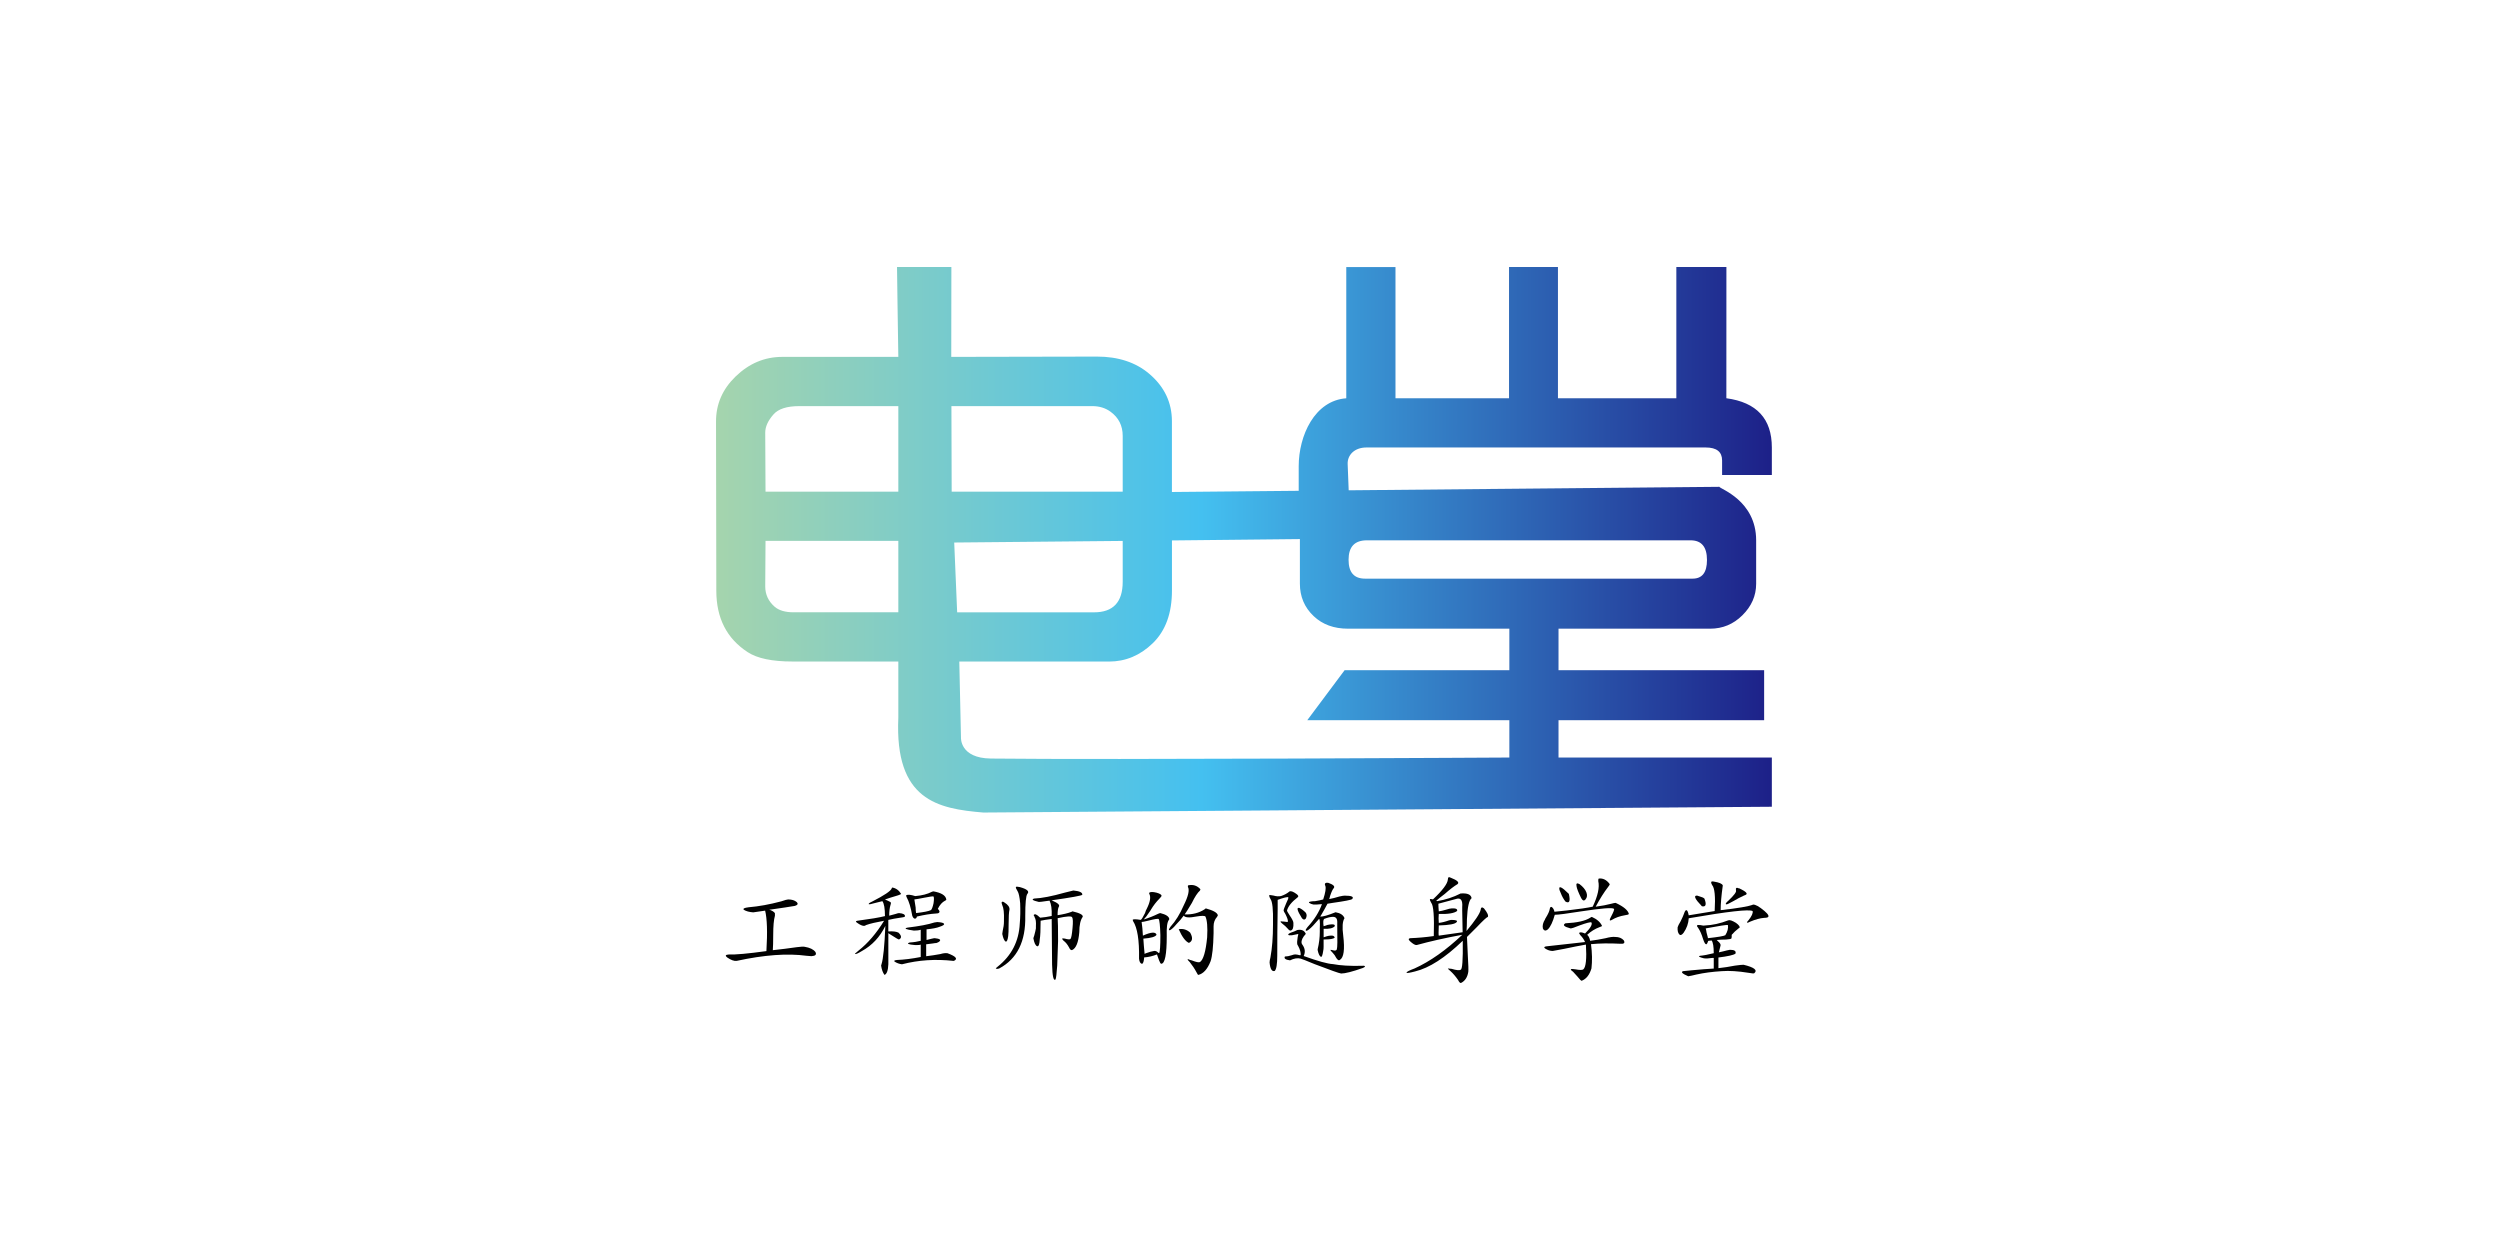 <svg width="206" height="102" viewBox="0 0 206 102" fill="none" xmlns="http://www.w3.org/2000/svg">
<g clip-path="url(#clip0_2033_16631)">
<path d="M107.013 40.442L96.566 40.54V34.713C96.566 33.163 95.945 31.863 94.702 30.805C93.595 29.863 92.15 29.38 90.384 29.383L78.384 29.407L78.394 22H73.914C73.92 23.105 73.974 25.948 74.022 29.407H64.463C62.998 29.407 61.715 29.951 60.604 31.032C59.537 32.069 58.997 33.298 59 34.737C59.02 45.954 59.007 38.669 59.024 48.68C59.027 50.933 59.885 52.615 61.613 53.739C62.4 54.253 63.626 54.509 65.294 54.509H74.022C74.022 58.674 74.022 54.979 74.022 59.144C73.714 65.953 77.273 66.638 81.021 66.953L146 66.476V62.42H128.422V59.346H145.365V55.222H128.422V51.804H140.912C141.952 51.804 142.83 51.432 143.569 50.703C144.322 49.96 144.707 49.095 144.707 48.099V44.522C144.707 41.225 141.698 40.276 141.678 40.114L109.589 40.415L111.132 40.401L111.047 38.233C111.02 37.523 111.577 36.872 112.601 36.872H140.547C141.452 36.872 141.901 37.23 141.901 37.942V39.138H146V36.872C146 34.507 144.751 33.153 142.252 32.815L142.256 22H138.13V32.819H128.375V22H124.344V32.819H114.988V22.007H110.933V32.819C108.323 33.004 107.013 35.902 107.013 38.415V40.442ZM74.022 40.516H63.079L63.055 35.659C63.052 35.159 63.285 34.659 63.737 34.146C64.135 33.693 64.838 33.464 65.861 33.464H74.022V40.516ZM78.397 33.464H90.012C90.58 33.464 91.083 33.616 91.501 33.92C92.173 34.406 92.511 35.071 92.511 35.919V40.516H78.418L78.397 33.464ZM74.022 50.453H65.381C64.693 50.453 64.173 50.294 63.825 49.99C63.312 49.538 63.052 48.98 63.055 48.305L63.079 44.569H74.022V50.453ZM92.511 44.572V47.933C92.511 49.619 91.724 50.456 90.147 50.456H78.87L78.627 44.704L92.511 44.572ZM112.476 47.68C111.571 47.68 111.122 47.163 111.122 46.123C111.122 45.052 111.625 44.522 112.634 44.522H139.301C140.206 44.522 140.655 45.062 140.655 46.147C140.655 47.173 140.26 47.68 139.473 47.68H112.476ZM107.111 44.42C107.111 44.454 107.111 44.488 107.111 44.522V48.099C107.111 49.146 107.482 50.048 108.248 50.77C108.978 51.463 109.923 51.804 111.078 51.804H124.371V55.222H110.798L107.718 59.346H124.371V62.42C124.371 62.42 91.029 62.619 81.649 62.504C79.073 62.474 79.184 60.772 79.184 60.772L79.046 54.513H91.376C92.744 54.513 93.949 54.01 94.989 53C96.043 51.976 96.569 50.531 96.569 48.659V44.532L107.111 44.42Z" fill="url(#paint0_linear_2033_16631)"/>
<path d="M64.942 74.115C65.246 74.115 65.482 74.186 65.644 74.327C65.786 74.466 65.738 74.574 65.502 74.645C65.107 74.716 64.405 74.82 63.399 74.962C63.422 74.986 63.456 74.996 63.503 74.996C63.76 75.114 63.878 75.219 63.854 75.314C63.854 75.337 63.854 75.385 63.854 75.455C63.76 75.783 63.713 76.31 63.713 77.033C63.713 77.617 63.699 78.039 63.679 78.296C64.334 78.225 64.989 78.144 65.644 78.049C65.995 78.002 66.218 77.992 66.309 78.016C66.731 78.087 67.022 78.225 67.187 78.438C67.305 78.651 67.2 78.766 66.87 78.789C66.802 78.789 66.66 78.776 66.448 78.755C64.881 78.543 62.963 78.684 60.694 79.178C60.485 79.201 60.228 79.107 59.924 78.897C59.739 78.755 59.772 78.674 60.029 78.651C60.589 78.674 61.629 78.58 63.152 78.37C63.247 76.803 63.209 75.692 63.047 75.037C62.743 75.084 62.416 75.131 62.065 75.178C61.737 75.155 61.481 75.084 61.292 74.969C61.197 74.874 61.325 74.804 61.677 74.76C62.517 74.689 63.419 74.527 64.378 74.27C64.685 74.162 64.874 74.115 64.942 74.115ZM73.518 73.132C73.822 73.179 74.068 73.355 74.254 73.659C74.23 73.706 73.926 73.811 73.342 73.976C73.156 74.047 73.015 74.094 72.92 74.118C72.988 74.141 73.072 74.175 73.166 74.223C73.329 74.293 73.413 74.351 73.413 74.398C73.413 74.445 73.4 74.503 73.376 74.574C73.305 74.807 73.271 75.101 73.271 75.452C73.433 75.405 73.612 75.358 73.798 75.31C73.936 75.263 74.031 75.239 74.078 75.239C74.429 75.263 74.595 75.358 74.568 75.52C74.52 75.567 74.382 75.601 74.146 75.624C73.818 75.672 73.501 75.729 73.197 75.8V76.749C73.595 76.725 73.876 76.763 74.041 76.854C74.298 77.111 74.308 77.3 74.075 77.414C74.028 77.414 73.805 77.286 73.41 77.029C73.291 76.962 73.224 76.911 73.2 76.891C73.2 76.962 73.2 77.816 73.2 79.454C73.177 79.968 73.072 80.262 72.883 80.333C72.741 80.147 72.65 79.887 72.603 79.559C72.603 79.536 72.613 79.502 72.636 79.454C72.778 79.009 72.883 77.958 72.954 76.293C72.508 77.205 71.867 77.897 71.022 78.364C70.719 78.549 70.533 78.634 70.462 78.61C70.415 78.61 70.509 78.519 70.742 78.33C71.516 77.722 72.218 76.901 72.849 75.871C72.194 75.989 71.701 76.104 71.374 76.222C71.303 76.269 71.245 76.293 71.198 76.293C71.056 76.293 70.871 76.212 70.638 76.046C70.496 75.955 70.496 75.894 70.638 75.871C71.715 75.729 72.474 75.601 72.92 75.486C72.92 74.854 72.849 74.445 72.707 74.256C72.451 74.327 72.218 74.385 72.005 74.432C71.772 74.503 71.63 74.527 71.583 74.503C71.559 74.456 71.654 74.385 71.863 74.29C72.869 73.777 73.41 73.412 73.477 73.203C73.484 73.179 73.494 73.155 73.518 73.132ZM76.921 73.449C77.576 73.567 77.927 73.787 77.975 74.115C77.975 74.162 77.937 74.196 77.87 74.219C77.637 74.337 77.438 74.56 77.276 74.888C77.417 75.026 77.451 75.135 77.38 75.206C77.333 75.253 77.239 75.276 77.1 75.276C76.678 75.3 76.165 75.381 75.554 75.523C75.53 75.641 75.473 75.699 75.378 75.699C75.284 75.675 75.216 75.594 75.169 75.452C75.051 74.773 74.899 74.27 74.713 73.942C74.666 73.848 74.656 73.79 74.676 73.767C74.794 73.696 75.04 73.719 75.415 73.838C75.976 73.79 76.431 73.672 76.783 73.486C76.85 73.459 76.897 73.449 76.921 73.449ZM76.921 73.868C76.874 73.844 76.617 73.882 76.151 73.973C75.8 74.044 75.53 74.091 75.344 74.115C75.368 74.256 75.402 74.476 75.449 74.78C75.449 74.945 75.463 75.097 75.486 75.236C76.118 75.165 76.526 75.084 76.715 74.989C76.786 74.918 76.857 74.733 76.924 74.429C76.968 74.125 76.968 73.939 76.921 73.868ZM77.235 75.976C77.188 75.976 77.107 75.989 76.989 76.013C76.499 76.175 75.76 76.317 74.78 76.435C74.453 76.506 74.629 76.587 75.307 76.681C75.543 76.681 75.729 76.658 75.868 76.611V77.522C75.611 77.59 75.307 77.641 74.956 77.661C74.676 77.756 74.828 77.826 75.412 77.874C75.436 77.874 75.483 77.874 75.55 77.874C75.716 77.874 75.82 77.86 75.868 77.837V78.857C75.142 78.999 74.487 79.08 73.903 79.103C73.69 79.127 73.632 79.174 73.727 79.245C73.913 79.363 74.112 79.431 74.321 79.458C75.679 79.107 77.093 79.012 78.565 79.178C78.589 79.178 78.599 79.178 78.599 79.178C78.95 79.015 78.775 78.803 78.072 78.546C77.91 78.522 77.711 78.546 77.475 78.617C77.1 78.688 76.715 78.745 76.317 78.793V77.81C76.459 77.786 76.644 77.762 76.877 77.739C76.995 77.715 77.09 77.705 77.157 77.705C77.367 77.634 77.471 77.553 77.471 77.458C77.448 77.387 77.32 77.34 77.087 77.317C77.039 77.293 76.935 77.303 76.769 77.35C76.604 77.398 76.465 77.431 76.347 77.455V76.577C76.84 76.529 77.201 76.459 77.434 76.364C77.715 76.273 77.833 76.188 77.785 76.117C77.752 76.043 77.563 75.999 77.235 75.976ZM84.025 73.094C84.633 73.26 84.846 73.446 84.656 73.655C84.538 73.797 84.481 74.405 84.481 75.483C84.528 77.566 83.816 79.005 82.34 79.799C82.198 79.846 82.104 79.846 82.06 79.799C82.036 79.799 82.084 79.752 82.202 79.657C83.35 78.745 83.957 77.563 84.028 76.111C84.076 75.594 84.086 75.033 84.062 74.425C84.015 73.909 83.944 73.584 83.853 73.442C83.735 73.257 83.687 73.138 83.711 73.091C83.731 73.051 83.836 73.051 84.025 73.094ZM88.445 73.378C88.961 73.425 89.204 73.54 89.181 73.73C89.134 73.8 88.293 73.952 86.655 74.186C86.655 74.186 86.679 74.199 86.723 74.219C87.168 74.405 87.344 74.57 87.249 74.712C87.179 74.831 87.145 75.064 87.145 75.412C87.611 75.341 87.999 75.249 88.303 75.131C88.35 75.108 88.374 75.094 88.374 75.094C88.982 75.236 89.262 75.388 89.215 75.55C89.029 75.807 88.934 76.229 88.934 76.813C88.864 77.654 88.664 78.147 88.34 78.286C88.246 78.309 88.165 78.239 88.094 78.076C87.955 77.82 87.803 77.631 87.638 77.516C87.543 77.421 87.51 77.364 87.533 77.34C87.533 77.317 87.604 77.317 87.746 77.34C87.979 77.411 88.131 77.421 88.202 77.377C88.273 77.306 88.33 77.002 88.377 76.465C88.424 75.976 88.411 75.682 88.344 75.587C88.296 75.469 87.898 75.496 87.152 75.658C87.175 75.868 87.185 76.502 87.185 77.553C87.162 78.418 87.138 79.086 87.115 79.552C87.067 80.231 87.023 80.616 86.973 80.711C86.811 80.853 86.716 80.444 86.692 79.481C86.692 79.411 86.679 78.157 86.659 75.726C86.26 75.773 85.956 75.82 85.747 75.868C85.747 76.617 85.723 77.131 85.676 77.411C85.653 77.81 85.582 77.995 85.467 77.972C85.325 77.924 85.22 77.705 85.149 77.306C85.149 77.283 85.173 77.212 85.22 77.094C85.288 76.837 85.338 76.638 85.359 76.499C85.359 76.452 85.359 76.394 85.359 76.323C85.382 75.972 85.349 75.726 85.254 75.584C85.254 75.584 85.254 75.574 85.254 75.55C85.136 75.408 85.163 75.337 85.325 75.337C85.443 75.385 85.572 75.479 85.71 75.618C86.014 75.594 86.331 75.547 86.659 75.476C86.682 74.915 86.621 74.493 86.483 74.213C86.436 74.213 86.345 74.226 86.203 74.25C85.899 74.297 85.7 74.321 85.605 74.321C85.092 74.202 84.964 74.108 85.22 74.04C85.828 74.017 86.669 73.854 87.746 73.55C88.117 73.459 88.35 73.402 88.445 73.378ZM82.759 74.361C82.664 74.29 82.597 74.28 82.546 74.327C82.523 74.375 82.536 74.456 82.583 74.574C82.701 74.807 82.745 75.229 82.725 75.837C82.725 75.884 82.725 75.918 82.725 75.942C82.725 76.175 82.688 76.432 82.621 76.712C82.597 76.83 82.587 76.911 82.587 76.959C82.658 77.31 82.749 77.519 82.867 77.59C82.962 77.614 83.032 77.462 83.076 77.134C83.1 76.969 83.11 76.644 83.11 76.151C83.11 75.543 83.134 75.148 83.181 74.959C83.205 74.746 83.063 74.547 82.759 74.361ZM97.895 72.956C98.294 72.861 98.635 72.966 98.915 73.273C98.915 73.297 98.901 73.331 98.881 73.378C98.672 73.564 98.449 73.905 98.213 74.398C98.142 74.516 98.013 74.726 97.828 75.03C97.733 75.172 97.662 75.276 97.615 75.347C98.246 75.371 98.797 75.229 99.263 74.925C99.31 74.878 99.344 74.854 99.368 74.854C99.975 75.02 100.303 75.206 100.35 75.415C100.35 75.439 100.326 75.486 100.279 75.557C100.093 75.766 99.999 76.026 99.999 76.33C99.999 76.448 99.999 76.634 99.999 76.891C99.975 78.016 99.894 78.786 99.752 79.208C99.496 79.863 99.155 80.238 98.736 80.333C98.713 80.333 98.665 80.262 98.594 80.12C98.432 79.816 98.243 79.536 98.034 79.275C97.916 79.157 97.858 79.09 97.858 79.066C97.858 79.019 97.929 79.029 98.068 79.1C98.091 79.1 98.135 79.113 98.206 79.137C98.557 79.275 98.78 79.323 98.874 79.275C99.155 79.09 99.354 78.411 99.469 77.239C99.516 76.398 99.469 75.824 99.327 75.52C99.256 75.449 99.01 75.449 98.591 75.52C98.007 75.638 97.656 75.614 97.537 75.449C97.352 75.705 97.153 75.938 96.943 76.148C96.731 76.404 96.558 76.57 96.416 76.641C96.275 76.688 96.288 76.594 96.45 76.361C96.872 75.894 97.234 75.307 97.537 74.604C97.912 73.854 98.027 73.351 97.889 73.094C97.875 73.027 97.875 72.98 97.895 72.956ZM94.705 73.554C94.681 73.578 94.681 73.611 94.705 73.659C94.843 73.915 94.772 74.327 94.492 74.888C94.445 74.959 94.397 75.074 94.35 75.239C94.188 75.567 94.07 75.756 93.999 75.8C93.577 75.729 93.354 75.729 93.334 75.8C93.334 75.824 93.344 75.857 93.368 75.905C93.719 76.445 93.884 77.472 93.857 78.995C93.881 79.252 93.962 79.394 94.104 79.417C94.198 79.394 94.256 79.218 94.279 78.891C94.63 78.867 94.981 78.786 95.333 78.644C95.38 78.762 95.437 78.924 95.508 79.134C95.579 79.319 95.636 79.414 95.684 79.414C95.988 79.414 96.14 78.654 96.14 77.134C96.116 76.432 96.173 75.986 96.315 75.8C96.339 75.776 96.349 75.753 96.349 75.729C96.325 75.52 96.079 75.354 95.613 75.239C95.566 75.239 95.495 75.263 95.4 75.31C95.073 75.472 94.688 75.628 94.242 75.766C94.384 75.624 94.532 75.425 94.698 75.168C94.765 75.074 94.816 75.006 94.836 74.959C95.046 74.608 95.282 74.304 95.539 74.047C95.657 73.929 95.714 73.848 95.714 73.8C95.691 73.709 95.552 73.625 95.292 73.554C94.998 73.483 94.799 73.483 94.705 73.554ZM95.475 75.729C95.545 75.824 95.593 76.269 95.616 77.063C95.616 77.951 95.582 78.445 95.512 78.536C95.488 78.536 95.464 78.522 95.441 78.502C95.323 78.384 95.208 78.337 95.09 78.36C94.927 78.384 94.715 78.441 94.458 78.536C94.387 78.559 94.34 78.583 94.316 78.607C94.269 78.141 94.235 77.718 94.212 77.344C94.843 77.296 95.208 77.192 95.299 77.026C95.228 76.769 94.853 76.793 94.175 77.097C94.151 76.651 94.117 76.276 94.07 75.972C94.141 75.972 94.316 75.938 94.597 75.868C95.137 75.729 95.431 75.682 95.475 75.729ZM97.126 76.57C97.406 77.202 97.686 77.577 97.966 77.695C98.27 77.553 98.307 77.273 98.071 76.85C97.791 76.594 97.477 76.502 97.126 76.57ZM109.456 72.747C109.855 72.888 110.007 73.027 109.912 73.169C109.817 73.263 109.713 73.486 109.595 73.838C109.571 73.956 109.547 74.037 109.524 74.084C109.78 74.037 110.061 73.966 110.368 73.871C110.577 73.824 110.719 73.8 110.79 73.8C111.374 73.8 111.583 73.895 111.421 74.081C111.35 74.152 110.814 74.256 109.807 74.398C109.622 74.422 109.48 74.445 109.385 74.466C109.314 74.584 109.233 74.736 109.139 74.922C108.929 75.297 108.811 75.496 108.788 75.52C109 75.543 109.419 75.425 110.05 75.168C110.449 75.239 110.692 75.401 110.787 75.658C110.621 75.915 110.587 76.398 110.682 77.097C110.82 78.245 110.729 78.911 110.402 79.097C110.331 79.167 110.24 79.12 110.121 78.955C110.027 78.769 109.922 78.617 109.804 78.499C109.686 78.38 109.628 78.313 109.628 78.286C109.628 78.262 109.676 78.262 109.77 78.286C110.003 78.357 110.131 78.333 110.155 78.215C110.202 78.097 110.213 77.479 110.189 76.354C110.189 76.192 110.189 76.097 110.189 76.073C110.213 75.722 110.098 75.547 109.838 75.547C109.652 75.547 109.406 75.604 109.102 75.722C109.031 75.817 109.021 76.016 109.065 76.32C109.159 76.296 109.264 76.263 109.382 76.215C109.476 76.192 109.534 76.182 109.557 76.182C109.885 76.134 110.023 76.182 109.98 76.323C109.838 76.486 109.534 76.556 109.068 76.533C109.068 76.931 109.068 77.165 109.068 77.235C109.254 77.165 109.419 77.117 109.561 77.094C109.537 77.117 109.561 77.117 109.628 77.094C109.841 77.07 109.956 77.131 109.98 77.269C109.861 77.364 109.595 77.411 109.173 77.411C109.125 77.411 109.092 77.411 109.065 77.411C109.065 77.597 109.065 77.796 109.065 78.009C109.065 78.147 109.054 78.266 109.031 78.36C108.983 78.688 108.926 78.85 108.855 78.85C108.737 78.803 108.642 78.617 108.575 78.289C108.575 78.289 108.575 78.266 108.575 78.218C108.693 77.729 108.751 77.249 108.751 76.779C108.751 76.709 108.751 76.617 108.751 76.499C108.774 75.959 108.751 75.705 108.683 75.726C108.308 76.171 108.038 76.452 107.876 76.57C107.734 76.688 107.64 76.722 107.596 76.675C107.572 76.627 107.619 76.533 107.738 76.394C108.298 75.786 108.697 75.151 108.929 74.5C108.859 74.5 108.717 74.513 108.507 74.533C108.345 74.533 108.251 74.533 108.227 74.533C108.085 74.51 107.971 74.462 107.876 74.395C107.829 74.348 107.863 74.314 107.981 74.29C108.072 74.266 108.204 74.256 108.366 74.256C108.646 74.209 108.869 74.162 109.031 74.115C109.216 73.554 109.277 73.179 109.206 72.99C109.159 72.899 109.159 72.828 109.206 72.777C109.281 72.733 109.362 72.723 109.456 72.747ZM106.262 73.449C106.38 73.402 106.566 73.473 106.823 73.659C106.988 73.777 107.022 73.871 106.927 73.939C106.438 74.314 106.144 74.675 106.049 75.026C106.049 75.074 106.12 75.202 106.259 75.412C106.468 75.716 106.576 75.928 106.576 76.043C106.6 76.418 106.529 76.627 106.367 76.675C106.296 76.698 106.215 76.651 106.12 76.533C105.978 76.371 105.827 76.229 105.664 76.111C105.546 76.019 105.502 75.959 105.523 75.935C105.523 75.911 105.58 75.911 105.698 75.935C105.722 75.935 105.746 75.935 105.769 75.935C106.026 75.982 106.144 75.982 106.12 75.935C106.144 75.841 106.073 75.631 105.911 75.303C105.816 75.162 105.769 75.07 105.769 75.023C105.769 74.956 105.84 74.756 105.982 74.429C106.124 74.148 106.181 73.983 106.157 73.939C106.087 73.892 105.796 73.963 105.28 74.148C105.28 74.148 105.28 74.395 105.28 74.885C105.256 76.148 105.246 77.435 105.246 78.745C105.246 79.448 105.175 79.87 105.036 80.008C104.804 80.076 104.662 79.843 104.614 79.306C104.614 79.211 104.638 79.073 104.685 78.884C104.824 78.134 104.895 77.232 104.895 76.182C104.895 76.158 104.895 76.111 104.895 76.04C104.918 74.942 104.847 74.283 104.685 74.074C104.614 73.956 104.581 73.861 104.581 73.794C104.581 73.746 104.628 73.736 104.722 73.76C104.77 73.76 104.841 73.773 104.935 73.794C105.168 73.865 105.381 73.875 105.567 73.831C105.84 73.74 106.073 73.611 106.262 73.449ZM107.069 74.817C106.812 74.746 106.883 75.026 107.278 75.658C107.397 75.8 107.501 75.81 107.596 75.695C107.69 75.51 107.69 75.344 107.596 75.206C107.41 75.016 107.235 74.888 107.069 74.817ZM106.367 76.85C106.201 76.921 106.13 76.979 106.154 77.026C106.178 77.073 106.282 77.083 106.471 77.063C106.566 77.04 106.684 77.016 106.823 76.992C106.917 76.969 106.964 76.959 106.964 76.959C106.988 76.959 106.978 77.04 106.931 77.205C106.883 77.485 106.873 77.685 106.894 77.799C106.894 77.823 106.917 77.87 106.964 77.941C107.13 78.245 107.197 78.502 107.174 78.711C107.174 78.711 107.15 78.711 107.103 78.711C106.941 78.664 106.812 78.644 106.718 78.644C106.647 78.644 106.556 78.668 106.438 78.711C106.225 78.782 106.039 78.816 105.877 78.816C105.783 78.978 105.924 79.083 106.299 79.134C106.627 78.968 106.921 78.924 107.177 78.992C107.272 79.015 107.657 79.167 108.335 79.448C109.622 79.938 110.348 80.198 110.51 80.218C110.837 80.218 111.435 80.066 112.299 79.762C112.417 79.715 112.475 79.667 112.475 79.62C112.427 79.573 112.333 79.563 112.194 79.583C111.236 79.606 110.452 79.559 109.844 79.444C109.399 79.421 108.592 79.198 107.424 78.776C107.565 78.472 107.542 78.181 107.353 77.897C107.282 77.806 107.248 77.735 107.248 77.688C107.224 77.475 107.339 77.232 107.599 76.952C107.481 76.671 107.248 76.567 106.897 76.634C106.755 76.712 106.576 76.783 106.367 76.85ZM119.542 72.324C120.078 72.534 120.267 72.709 120.102 72.851C119.822 73.017 119.471 73.284 119.049 73.659C118.768 73.871 118.532 74.057 118.346 74.219L118.417 74.256C119.116 74.138 119.761 73.929 120.348 73.625C120.909 73.578 121.213 73.706 121.26 74.01C121.047 74.172 120.922 74.746 120.875 75.729C120.875 76.128 120.862 76.455 120.841 76.712C121.544 75.871 121.929 75.297 122 74.993C122.023 74.76 122.118 74.712 122.28 74.851C122.56 75.202 122.665 75.435 122.597 75.553C122.503 75.577 122.199 75.857 121.686 76.398C121.334 76.749 121.064 77.019 120.879 77.205C120.902 77.627 120.926 78.141 120.949 78.749C120.997 79.498 121.007 79.941 120.987 80.083C120.916 80.529 120.717 80.833 120.389 80.995C120.318 81.018 120.237 80.937 120.143 80.748C119.933 80.444 119.72 80.198 119.511 80.012C119.369 79.894 119.302 79.826 119.302 79.799C119.325 79.799 119.43 79.812 119.619 79.833C120.014 79.951 120.261 79.975 120.355 79.904C120.494 79.904 120.554 79.11 120.531 77.519C119.079 78.921 117.769 79.765 116.601 80.046C116.155 80.164 115.922 80.198 115.898 80.15C115.898 80.079 116.121 79.965 116.564 79.799C117.85 79.215 119.16 78.289 120.494 77.026C119.092 77.283 117.84 77.566 116.739 77.87C116.621 77.894 116.435 77.789 116.179 77.553C116.037 77.411 116.05 77.33 116.212 77.306C116.844 77.283 117.489 77.225 118.144 77.131C118.191 75.516 118.12 74.604 117.934 74.391C117.84 74.226 117.806 74.135 117.83 74.111C117.83 74.064 117.911 74.064 118.076 74.111C118.873 73.361 119.282 72.814 119.305 72.463C119.305 72.368 119.329 72.311 119.373 72.287C119.386 72.267 119.447 72.277 119.542 72.324ZM120.487 74.746C120.534 74.162 120.359 73.939 119.96 74.081C119.423 74.219 118.944 74.348 118.522 74.466C118.522 74.631 118.535 74.841 118.556 75.097C118.721 75.074 118.92 75.026 119.153 74.959C119.363 74.888 119.515 74.854 119.609 74.854C119.96 74.831 120.112 74.901 120.065 75.064C119.832 75.249 119.329 75.334 118.556 75.31C118.532 75.543 118.532 75.79 118.556 76.046C118.792 76.023 119.072 75.955 119.4 75.837C119.491 75.814 119.552 75.8 119.575 75.8C119.974 75.8 120.126 75.857 120.031 75.976C119.913 76.141 119.423 76.232 118.556 76.256C118.532 76.773 118.532 77.05 118.556 77.097L120.521 76.817C120.521 76.513 120.507 75.881 120.484 74.922C120.487 75.064 120.487 75.003 120.487 74.746ZM131.73 72.395C132.082 72.348 132.385 72.5 132.642 72.851C132.642 72.899 132.595 72.98 132.5 73.098C132.173 73.52 131.835 74.057 131.484 74.712C131.997 74.641 132.433 74.56 132.78 74.466C132.946 74.418 133.061 74.398 133.132 74.398C133.787 74.702 134.148 75.006 134.219 75.31C134.195 75.358 134.09 75.391 133.901 75.415C133.479 75.486 133.118 75.614 132.814 75.8C132.605 75.918 132.591 75.814 132.777 75.483C132.963 75.131 133.034 74.932 132.99 74.888C132.872 74.77 131.97 74.841 130.289 75.097C129.12 75.283 128.394 75.378 128.114 75.378C127.952 75.962 127.763 76.361 127.554 76.57C127.368 76.732 127.226 76.709 127.132 76.499C127.084 76.266 127.145 76.019 127.307 75.763C127.307 75.739 127.331 75.692 127.378 75.621C127.564 75.317 127.669 75.084 127.696 74.918C127.719 74.756 127.777 74.695 127.871 74.743C127.989 74.834 128.057 74.966 128.084 75.128C128.34 75.104 128.678 75.07 129.1 75.023C130.13 74.905 130.842 74.8 131.241 74.709C131.663 73.821 131.815 73.118 131.697 72.601C131.693 72.487 131.707 72.419 131.73 72.395ZM129.907 73.027C129.931 73.213 130.059 73.54 130.292 74.01C130.41 74.219 130.528 74.256 130.643 74.115C130.785 73.952 130.805 73.753 130.714 73.52C130.62 73.284 130.434 73.064 130.154 72.851C129.941 72.733 129.856 72.79 129.907 73.027ZM128.503 73.341C128.526 73.412 128.56 73.493 128.607 73.588C128.702 73.844 128.83 74.077 128.992 74.287C129.32 74.472 129.414 74.263 129.272 73.655C128.665 73.051 128.408 72.946 128.503 73.341ZM131.167 75.553C131.143 75.553 131.096 75.577 131.028 75.624C130.63 75.881 129.951 76.033 128.992 76.08C128.736 76.219 128.874 76.361 129.414 76.502C129.509 76.502 129.755 76.421 130.154 76.256C130.738 76.043 131.065 75.962 131.136 76.009C131.227 76.171 131.055 76.475 130.609 76.921C130.329 76.803 130.164 76.793 130.12 76.888C130.12 76.911 130.157 76.969 130.225 77.063C130.387 77.225 130.515 77.414 130.609 77.624C128.948 77.81 127.898 77.928 127.452 77.975C127.24 77.999 127.196 78.056 127.311 78.151C127.523 78.293 127.733 78.36 127.942 78.36C128.06 78.337 128.374 78.279 128.891 78.184C129.546 78.043 130.143 77.928 130.68 77.833C130.751 79.005 130.68 79.684 130.471 79.87C130.4 79.941 130.177 79.941 129.802 79.87C129.38 79.799 129.323 79.87 129.627 80.079C129.698 80.15 129.813 80.279 129.978 80.464C130.164 80.701 130.282 80.816 130.329 80.816C130.704 80.674 130.974 80.336 131.136 79.799C131.207 79.191 131.194 78.522 131.099 77.799C131.801 77.729 132.608 77.718 133.52 77.766C133.824 77.789 133.918 77.695 133.8 77.485C133.638 77.3 133.402 77.205 133.098 77.205C132.912 77.181 132.642 77.215 132.291 77.31C131.869 77.401 131.45 77.472 131.028 77.522C130.981 77.286 130.9 77.124 130.782 77.029C131.085 76.749 131.423 76.54 131.798 76.398C131.94 76.35 132.007 76.317 132.007 76.293C131.869 75.986 131.589 75.739 131.167 75.553Z" fill="black"/>
<path d="M142.412 75.835C142.53 75.787 142.739 75.858 143.043 76.044C143.3 76.23 143.394 76.372 143.323 76.466C143.3 76.466 143.276 76.48 143.252 76.503C143.04 76.665 142.854 76.841 142.692 77.03C142.692 77.054 142.692 77.101 142.692 77.172C142.692 77.243 142.678 77.3 142.655 77.348C142.631 77.371 142.493 77.395 142.233 77.419C141.952 77.419 141.696 77.432 141.459 77.456C141.483 77.479 141.517 77.513 141.564 77.561C141.726 77.702 141.797 77.817 141.773 77.912C141.726 78.097 141.682 78.287 141.635 78.472C141.703 78.449 141.811 78.425 141.952 78.401C142.209 78.334 142.408 78.283 142.547 78.263C142.921 78.263 143.073 78.368 143.002 78.581C142.837 78.699 142.371 78.803 141.598 78.898V79.776C142.044 79.729 142.499 79.658 142.965 79.567C143.316 79.519 143.549 79.496 143.668 79.496C144.556 79.709 144.849 79.942 144.546 80.198C144.522 80.222 144.37 80.212 144.09 80.161C143.225 80.023 142.489 79.975 141.882 80.023C141.108 80.07 140.406 80.161 139.775 80.303C139.494 80.374 139.272 80.421 139.109 80.445C138.62 80.232 138.478 80.094 138.687 80.023C138.735 80.023 138.968 79.999 139.39 79.952C140.139 79.881 140.747 79.834 141.213 79.81V78.932C141.189 78.932 141.156 78.932 141.108 78.932C140.804 78.979 140.571 78.989 140.406 78.966C140.011 78.871 139.903 78.803 140.089 78.756C140.369 78.733 140.744 78.662 141.213 78.543C141.213 78.006 141.156 77.655 141.037 77.49C141.085 77.49 140.99 77.503 140.757 77.527C140.686 77.736 140.629 77.831 140.582 77.807C140.514 77.807 140.43 77.665 140.335 77.385C140.217 76.986 140.079 76.672 139.913 76.436C139.842 76.365 139.819 76.307 139.842 76.26C139.866 76.213 139.923 76.203 140.018 76.223C140.018 76.223 140.041 76.223 140.089 76.223C140.274 76.27 140.406 76.28 140.474 76.26C141.115 76.233 141.757 76.091 142.412 75.835ZM142.378 76.22C142.283 76.196 141.676 76.29 140.551 76.5C140.575 76.571 140.598 76.686 140.622 76.851C140.713 77.179 140.75 77.331 140.727 77.307C141.571 77.213 142.05 77.132 142.165 77.061C142.354 76.76 142.425 76.48 142.378 76.22Z" fill="black"/>
<path d="M139.848 73.798C139.871 73.798 139.905 73.811 139.956 73.835C140.212 73.903 140.378 73.974 140.445 74.044C140.631 74.534 140.564 74.747 140.236 74.676C139.652 74.068 139.524 73.778 139.848 73.798Z" fill="black"/>
<path d="M143.289 73.203C143.289 73.203 143.303 73.203 143.327 73.203C143.863 73.46 144.039 73.636 143.853 73.73C143.782 73.754 143.583 73.848 143.259 74.01C142.932 74.196 142.699 74.328 142.557 74.396C142.344 74.514 142.229 74.548 142.206 74.5C142.182 74.453 142.253 74.358 142.415 74.22C142.884 73.778 143.094 73.494 143.046 73.379C143.023 73.261 143.033 73.193 143.083 73.166C143.127 73.146 143.195 73.156 143.289 73.203Z" fill="black"/>
<path d="M141.219 72.642C141.664 72.713 141.907 72.818 141.958 72.96C141.84 73.801 141.782 74.48 141.782 74.997C143.234 74.835 144.122 74.679 144.45 74.541C144.635 74.517 144.953 74.693 145.395 75.067C145.723 75.348 145.804 75.523 145.642 75.594C145.574 75.618 145.48 75.632 145.361 75.632C145.034 75.655 144.649 75.76 144.203 75.949C144.085 76.02 144.004 76.04 143.957 76.02C143.933 75.996 143.97 75.939 144.065 75.844C144.345 75.493 144.46 75.236 144.416 75.071C144.136 74.909 142.38 75.105 139.152 75.665C139.129 76.088 138.987 76.486 138.73 76.858C138.592 77.043 138.474 77.091 138.379 76.999C138.261 76.881 138.217 76.682 138.237 76.405C138.261 76.311 138.342 76.148 138.484 75.912C138.625 75.632 138.717 75.422 138.764 75.28C138.835 75.067 138.902 74.976 138.973 75C139.044 75.024 139.102 75.162 139.149 75.422L141.289 75.071C141.36 73.879 141.289 73.163 141.08 72.93C141.009 72.811 140.986 72.73 141.009 72.683C141.009 72.629 141.08 72.615 141.219 72.642Z" fill="black"/>
</g>
<defs>
<linearGradient id="paint0_linear_2033_16631" x1="146.001" y1="44.476" x2="59" y2="44.476" gradientUnits="userSpaceOnUse">
<stop stop-color="#1D2088"/>
<stop offset="0.54" stop-color="#44C0F0"/>
<stop offset="1" stop-color="#A5D4AD"/>
</linearGradient>
<clipPath id="clip0_2033_16631">
<rect width="87" height="59" fill="white" transform="translate(59 22)"/>
</clipPath>
</defs>
</svg>
